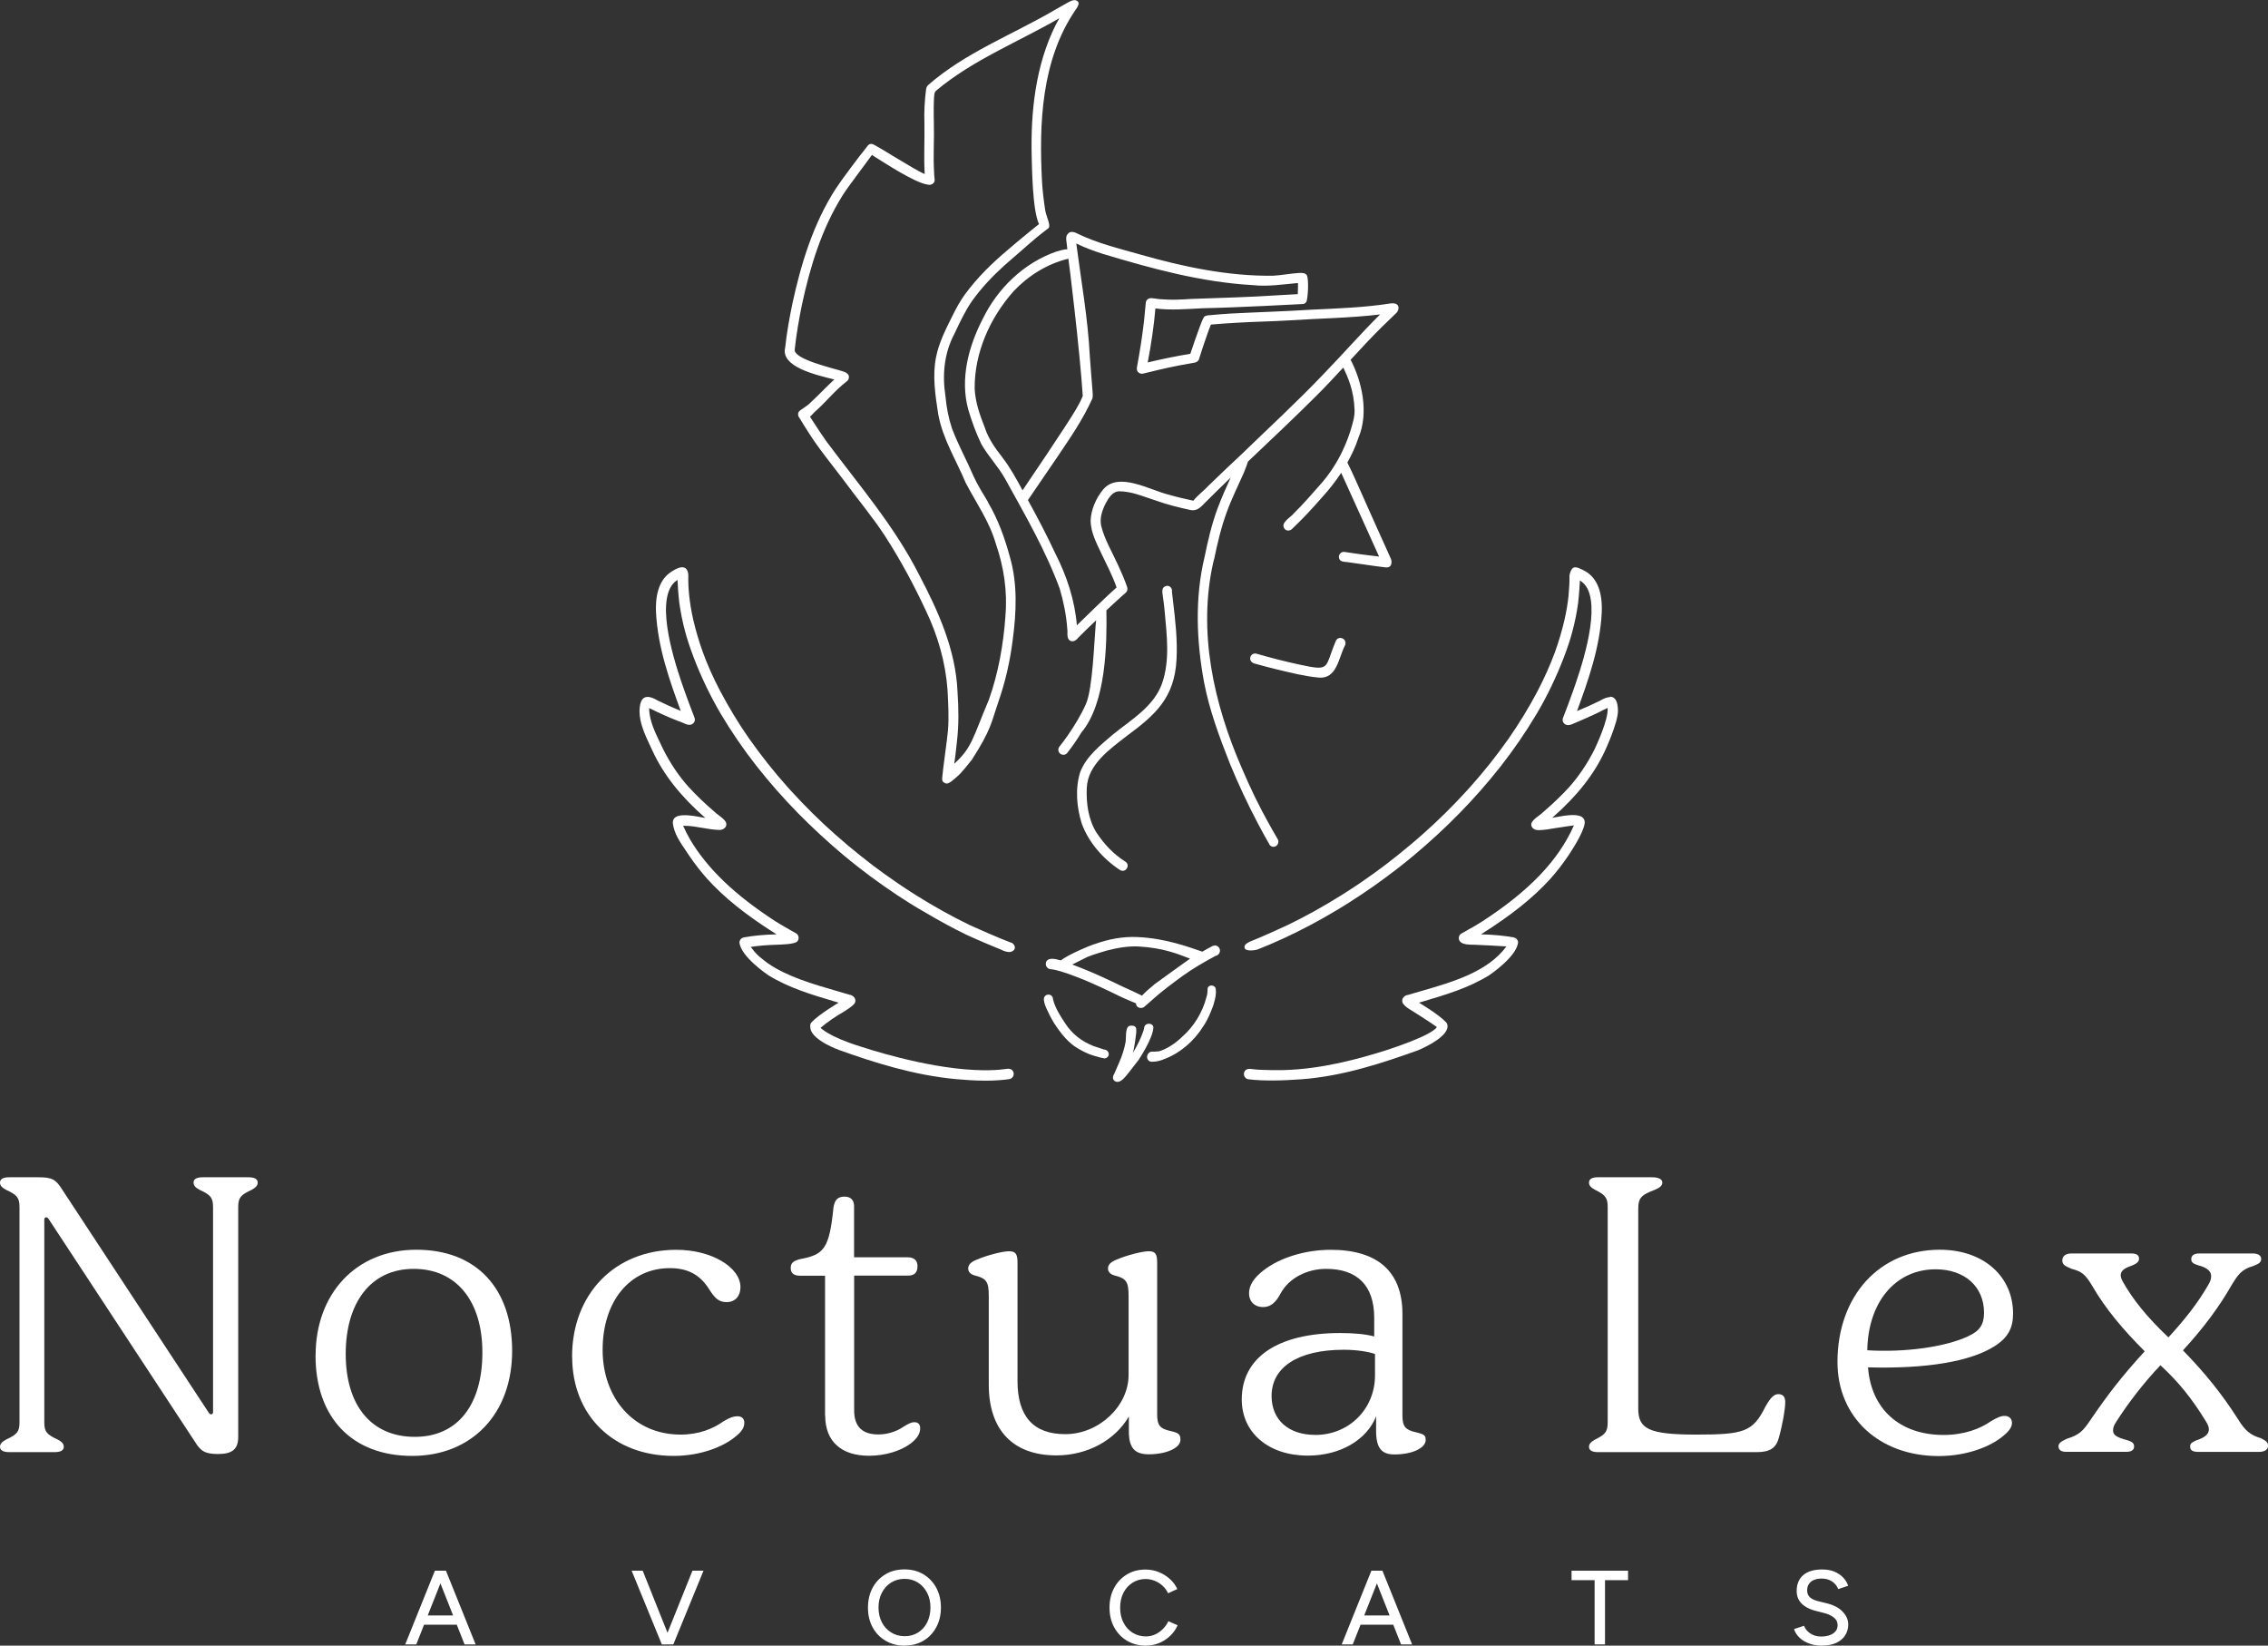 <svg viewBox="0 0 311.81 226.2" xmlns="http://www.w3.org/2000/svg"><rect x="0" y="0" width="311.81" height="226.2" fill="#333333" stroke="none"/><g fill="#fff"><path d="m26.77 198.13-20.1-30.6c-.21-.31-.58-.26-.58.11v27.87c0 1.31.37 1.68 1.84 2.36.47.26.84.52.84 1s-.42.73-1.26.73h-6.25c-.84 0-1.26-.26-1.26-.73s.37-.73.84-1c1.47-.68 1.84-1.05 1.84-2.36v-29.6c0-1.31-.37-1.68-1.84-2.36-.47-.26-.84-.52-.84-1s.42-.73 1.26-.73h3.99c1.89 0 2.42.26 3.36 1.78l20.1 30.6c.21.31.58.26.58-.11v-28.18c0-1.31-.37-1.68-1.84-2.36-.47-.26-.84-.52-.84-1s.42-.73 1.26-.73h6.3c.84 0 1.26.26 1.26.73s-.37.73-.84 1c-1.47.68-1.84 1.05-1.84 2.36v31.59c0 1.68-.79 2.36-2.78 2.36-1.89 0-2.42-.47-3.2-1.73z"/><path d="m43.39 186.32c0-8.55 5.61-14.54 13.85-14.54s13.17 5.3 13.17 13.91-5.51 14.43-13.75 14.43-13.28-5.25-13.28-13.8zm22.93-.42c0-7.08-3.57-11.49-9.45-11.49s-9.34 4.62-9.34 11.7 3.52 11.39 9.5 11.39 9.29-4.51 9.29-11.6z"/><path d="m78.65 186.48c0-8.61 5.88-14.69 14.33-14.69 4.88 0 8.82 2.42 8.82 5.14 0 1.21-.73 2.05-1.89 2.05-1 0-1.58-.42-2.42-1.78-1.26-1.99-2.94-2.89-5.4-2.89-5.51 0-9.24 4.57-9.24 11.23s4.3 11.65 10.71 11.65c2.52 0 4.46-.79 5.93-1.84.89-.52 1.36-.68 1.89-.68.58 0 .95.31.95.89 0 .63-.31 1.21-1.26 1.94-1.57 1.31-4.67 2.62-8.45 2.62-8.34 0-13.96-5.61-13.96-13.64z"/><path d="m113.43 194.61v-19.26h-3.46c-.84 0-1.26-.37-1.26-1.05s.32-.95 1.21-1.21c3.31-.63 4.09-1.31 4.67-7.14.16-.89.47-1.47 1.52-1.47.84 0 1.31.47 1.31 1.31v7.03h7.35c.89 0 1.37.42 1.37 1.21 0 .89-.42 1.31-1.31 1.31h-7.4v18.52c0 2.31 1.21 3.31 3.31 3.31 1.21 0 2.47-.37 3.46-1.05.68-.42 1.05-.63 1.52-.63.52 0 .79.31.79.84 0 .79-.52 1.52-1.47 2.2-1.26.89-3.31 1.57-5.56 1.57-3.78 0-6.03-1.94-6.03-5.51z"/><path d="m135.94 190.36v-12.17c0-2.05-.31-2.47-1.99-2.89-.52-.16-.84-.47-.84-.94 0-.52.37-.89 1.16-1.21 1.47-.63 3.57-1.16 4.46-1.16s1.16.37 1.16 1.57v16.27c0 4.88 2.2 7.3 6.56 7.3 4.67 0 8.71-3.88 8.71-8.13v-10.81c0-2.05-.31-2.47-1.99-2.89-.52-.16-.84-.47-.84-.94 0-.52.37-.89 1.15-1.21 1.47-.63 3.57-1.16 4.46-1.16s1.15.37 1.15 1.57v20.83c0 1.52.37 1.99 1.84 2.31 1.15.26 1.36.47 1.36 1.21 0 1.1-1.89 1.99-4.36 1.99-1.94 0-2.73-.89-2.73-3.15v-2.05c-1.89 3.25-5.67 5.35-9.97 5.35-5.93 0-9.29-3.46-9.29-9.71z"/><path d="m170.72 192.36c0-5.72 4.88-9.13 13.54-9.13 1.94 0 3.52.16 4.67.47v-2.57c0-4.46-2.36-6.72-6.61-6.72-2.68 0-5.14 1.31-6.25 3.36-.68 1.31-1.42 1.89-2.41 1.89-1.21 0-1.94-.79-1.94-1.89s.68-2.15 1.99-3.15c2.2-1.73 5.72-2.83 9.23-2.83 6.4 0 9.87 2.94 9.87 8.82v13.96c0 1.52.42 1.99 1.89 2.31 1.1.26 1.31.42 1.31 1.05 0 1.1-1.84 1.99-4.3 1.99-1.78 0-2.52-.89-2.52-3.25v-1.99c-1.26 3.2-4.88 5.4-9.39 5.4-5.4 0-9.08-3.15-9.08-7.71zm10.08 4.88c4.72 0 8.24-3.62 8.24-8.19v-2.94c-.89-.31-2.47-.58-4.3-.58-6.3 0-9.92 2.41-9.92 6.35 0 3.31 2.36 5.35 5.98 5.35z"/><path d="m219.67 199.6c-.79 0-1.21-.26-1.21-.73s.37-.73.84-1c1.37-.68 1.73-1.05 1.73-2.36v-29.6c0-1.31-.37-1.68-1.73-2.36-.47-.26-.84-.52-.84-1s.42-.73 1.21-.73h7.45c.89 0 1.42.26 1.42.73s-.42.73-1.05 1c-1.78.68-2.26 1.05-2.26 2.62v27.45c0 2.78 1.42 3.57 7.98 3.57s7.77-.37 9.5-3.83c.73-1.31 1.21-1.73 1.78-1.73.63 0 .95.37.95 1.1 0 .95-.37 3.1-.89 4.93-.37 1.36-1.21 1.94-2.99 1.94z"/><path d="m252.62 187.21c0-9.08 5.77-15.43 14.06-15.43 6.09 0 10.08 3.73 10.08 8.77 0 1.99-.68 3.31-2.57 4.51-3.36 2.1-9.29 3.1-17.37 2.89.42 5.67 4.3 9.29 10.39 9.29 2.89 0 5.09-.89 6.51-1.89.89-.52 1.37-.73 1.89-.73.58 0 1 .37 1 .95s-.37 1.15-1.31 1.89c-1.58 1.31-4.78 2.68-8.77 2.68-8.19 0-13.91-5.35-13.91-12.91zm18-3.56c1.52-.68 2.15-1.57 2.15-3.2 0-3.62-2.68-5.98-6.66-5.98-5.51 0-9.29 4.51-9.39 11.13 5.14.31 10.65-.42 13.91-1.94z"/><path d="m283 198.86c0-.47.26-.68 1.16-1.1 1.78-.52 2.31-1.21 3.2-2.52 2.26-3.31 4.14-5.83 7.5-9.5-2.94-2.94-5.35-5.77-7.24-9.03-.94-1.57-1.42-1.94-2.83-2.31-1-.42-1.26-.63-1.26-1.16 0-.58.47-.95 1.26-.95h8.19c.79 0 1.1.26 1.1.73 0 .52-.52.73-1 .95-1.15.37-1.52.79-1.52 1.31 0 .26.1.52.26.84 1.42 2.52 3.36 4.93 6.3 7.71 2.31-2.52 3.99-4.67 5.4-7.08.37-.63.47-.89.47-1.36 0-.63-.52-1.16-1.78-1.47-.63-.21-.95-.37-.95-.84 0-.52.37-.79 1.16-.79h7.29c.68 0 1.16.26 1.16.73s-.26.68-1.1 1c-1.63.47-2.1 1.21-2.99 2.67-1.63 2.83-3.67 5.67-6.66 8.92 3.1 3.2 5.35 5.98 7.66 9.6.84 1.36 1.57 2.05 3.04 2.47.73.37 1 .58 1 1.05 0 .52-.47.84-1.26.84h-8.24c-.89 0-1.21-.21-1.21-.73 0-.42.16-.52.79-.84 1.16-.37 1.78-.84 1.78-1.52 0-.42-.16-.68-.47-1.21-1.84-2.99-3.67-5.3-6.19-7.61-2.31 2.42-4.51 5.3-6.14 7.87-.26.42-.37.68-.37 1.1 0 .63.47.94 2.05 1.36.63.21.84.42.84.84 0 .47-.37.73-1.05.73h-8.29c-.68 0-1.05-.26-1.05-.73z"/><path d="m55.71 226.03 4.08-10.13h1.45l-4.01 10.13zm1.92-2.71v-1.27h5.83v1.27zm6.24 2.71-4.01-10.13h1.45l4.08 10.13z"/><path d="m90.99 226.03-4.15-10.13h1.52l4.05 10.13zm.14 0 4.07-10.13h1.52l-4.15 10.13h-1.43z"/><path d="m124.38 226.2c-.98 0-1.86-.22-2.62-.67-.76-.44-1.36-1.06-1.79-1.85s-.64-1.69-.64-2.71.22-1.94.64-2.73c.43-.79 1.02-1.4 1.77-1.85s1.62-.67 2.61-.67 1.85.22 2.6.67 1.34 1.07 1.77 1.85c.42.79.64 1.69.64 2.71s-.21 1.93-.64 2.72-1.01 1.41-1.76 1.85c-.75.45-1.61.67-2.58.67zm.02-1.3c.69 0 1.29-.17 1.83-.51.53-.34.95-.8 1.24-1.39s.45-1.27.45-2.04-.15-1.44-.46-2.03-.72-1.06-1.26-1.4-1.15-.51-1.84-.51-1.31.17-1.85.51-.96.8-1.27 1.4c-.31.59-.46 1.27-.46 2.03s.16 1.45.46 2.04c.31.59.73 1.05 1.28 1.39.54.34 1.17.51 1.87.51z"/><path d="m157.53 226.2c-.96 0-1.82-.22-2.58-.67s-1.34-1.07-1.77-1.85c-.43-.79-.64-1.69-.64-2.71s.21-1.93.64-2.71c.42-.79 1.01-1.4 1.75-1.85s1.6-.67 2.56-.67c.63 0 1.22.11 1.8.34.57.23 1.08.54 1.53.94s.79.87 1.04 1.4l-1.27.58c-.18-.39-.43-.74-.75-1.03s-.68-.52-1.08-.68-.82-.25-1.25-.25c-.67 0-1.28.17-1.81.51s-.95.8-1.25 1.39-.45 1.27-.45 2.04.15 1.46.46 2.05c.3.6.72 1.06 1.26 1.4.54.33 1.15.5 1.83.5.45 0 .86-.09 1.26-.27s.75-.43 1.06-.74.57-.67.76-1.08l1.27.56c-.24.55-.58 1.04-1.03 1.46-.45.43-.95.76-1.53.99-.57.23-1.18.35-1.82.35z"/><path d="m184.46 226.03 4.08-10.13h1.45l-4.01 10.13zm1.92-2.71v-1.27h5.83v1.27zm6.24 2.71-4.01-10.13h1.45l4.08 10.13z"/><path d="m219.23 226.03v-8.83h-3.17v-1.3h7.77v1.3h-3.17v8.83z"/><path d="m250.51 226.2c-.54 0-1.03-.06-1.47-.19s-.82-.3-1.14-.51-.59-.46-.8-.73-.36-.55-.45-.85l1.37-.45c.14.4.42.74.83 1.03s.9.44 1.49.45c.71 0 1.28-.14 1.69-.43.41-.28.61-.66.61-1.14 0-.43-.18-.79-.54-1.06-.36-.28-.83-.49-1.42-.63l-1.17-.3c-.46-.13-.89-.3-1.27-.54-.38-.23-.68-.52-.9-.88s-.33-.79-.33-1.29c0-.93.3-1.65.9-2.17s1.47-.78 2.61-.78c.66 0 1.22.1 1.71.31.48.21.88.48 1.19.82s.54.71.67 1.11l-1.37.46c-.16-.43-.44-.78-.84-1.05s-.88-.4-1.46-.4-1.09.14-1.44.43-.53.69-.53 1.19c0 .42.14.75.41.98s.64.4 1.11.51l1.17.29c.95.23 1.68.61 2.19 1.15.52.54.77 1.12.77 1.76 0 .55-.14 1.04-.41 1.48-.28.44-.68.79-1.22 1.04-.54.26-1.19.38-1.98.38z"/><path d="m135.86 69.05c-.68-1.16-1.42-2.29-1.98-3.52-.97-2.26-2.12-4.32-3-6.64-.49-1.47-.75-2.88-.9-4.46-.45-2.92-.18-5.87 1.23-8.54.73-1.54 1.45-3.1 2.42-4.51 1.28-1.79 2.81-3.41 4.46-4.9 1.47-1.25 2.89-2.55 4.37-3.79.47-.4 1.12-.89 1.65-1.3.45-.3-.28-1.65-.41-2.48-.2-1.3-.36-2.61-.44-3.92-.42-8.02-.1-16.67 4.55-23.55.02-.03.63-.79.45-1.13.01.02-.25-.54-1.06-.16-.17.06-1.68.93-2.28 1.27-5.77 3.37-12.2 5.8-17.28 10.24-.2.15-.28.38-.32.61-.19 1.5-.29 3.09-.23 4.64.05 2.34-.1 4.67.04 7.01-1.39-.55-6.79-4.07-7.22-4.13-.31-.06-.58.12-.71.37-.94 1.14-3.64 4.74-4.32 5.81-3.06 4.76-4.74 10.23-5.93 15.72-.4 1.93-.79 4.05-1 6.08-.67 2.65 4.21 3.76 6.75 4.39-1.17 1.09-2.27 2.26-3.45 3.35-.26.27-1.23.84-1.38 1.03-.26.31-.14.72.1 1 .36.59.72 1.18 1.09 1.75 1.42 2.28 3.18 4.39 4.8 6.54 1.92 2.62 4.03 5.12 5.81 7.84 2.12 3.28 3.98 6.74 5.63 10.28 1.63 3.4 2.7 7.11 2.97 10.89.09 1.83.21 3.7.06 5.54-.06.89-.75 5.71-.8 6.6-.02.49.21.55.35.64.32.2.63-.02.94-.23 1.19-.99 1.14-.9 2.8-2.97 2.68-4.18 2.66-5.1 3.59-7.81.99-2.79 1.65-5.7 2.02-8.64.5-3.78.69-7.69-.38-11.39-.7-2.6-1.63-5.19-3.01-7.52zm2.37 15.65c-.28 3.89-.97 7.8-2.28 11.49-2.19 5.15-2.27 6.54-4.76 8.79.21-1.33.32-2.73.37-3.04.27-2.25.24-4.58.08-6.87-.24-5.72-2.62-11.02-5.25-16.01-3.38-6.71-8.32-12.41-12.78-18.4-.67-.94-1.29-1.9-1.92-2.87-.1-.14-.21-.33-.33-.51.3-.25.55-.61.85-.84 1.43-1.28 2.66-2.85 4.18-4 .28-.19.37-.48.3-.83-.2-.35-.45-.46-.9-.59-1.14-.39-6.75-1.63-6.53-2.99.22-2.06.58-4.12.99-6.14 1.13-5.24 2.71-10.45 5.59-15.03.59-.98 3.31-4.54 4.03-5.56 1.9 1.19 5.92 3.84 7.69 4.08.43.13.97-.18.94-.66-.05-.39-.07-.78-.09-1.18-.12-2.2.04-4.4-.02-6.6-.03-1.22-.05-3.28.08-4.06.03-.18.13-.33.27-.45 5.04-4.21 11.25-6.66 16.91-9.93-.17.3-.34.6-.5.9-2.78 5.56-3.47 11.97-3.31 18.14.05 1.57.1 7.34 1 9.26-.15.11-2.94 2.38-4.16 3.44-2.24 1.88-4.26 3.83-6.02 6.23-.66.91-1.2 1.9-1.7 2.91-.91 1.83-1.87 3.68-2.27 5.71-.52 2.59-.1 5.25.3 7.85.61 3.39 2.46 6.28 3.78 9.44 1.44 2.75 3.27 5.32 4.13 8.34 1.11 3.2 1.63 6.6 1.32 10z"/><path d="m172.26 39.23s-.02 0-.03 0c-.02 0-.04 0-.05 0h.09z"/><path d="m181.27 93.14s-.03 0-.05 0c-.01 0-.02 0-.04 0z"/><path d="m184.94 88.64c.29-.93-1.04-1.37-1.33-.43-1.54 3.63-.6 4.08-4.92 3.15-1.93-.41-4.03-.95-5.95-1.51-.36-.1-.74.12-.84.48-.13.47.26.85.7.91.99.28 1.98.54 2.97.78 1.88.44 3.72.93 5.66 1.11 2.62.29 2.79-2.79 3.72-4.49z"/><path d="m174.49 116.04c.1.16.23.28.41.33.56.18 1.07-.49.78-.99-.36-.65-.75-1.28-1.11-1.94-1.44-2.56-2.72-5.21-3.87-7.92-3.84-8.84-6.06-18.73-3.88-28.3v.04c.03-.13.05-.25.09-.42v.05.04c.45-2.2.96-4.37 1.73-6.49.67-1.86 1.56-3.64 2.36-5.44.19-.48.58-1.51.58-1.56 3.16-3 6.34-5.98 9.42-9.06 1.26-1.25 2.47-2.56 3.68-3.86.65 1.38 1.47 3.19 1.55 5.87.01.42-.04.85-.13 1.25-.81 3.37-2.37 6.54-4.73 9.13-1.12 1.28-2.23 2.55-3.45 3.75-.45.61-2 1.34-1.29 2.2.3.32.8.24 1.07-.08 1.43-1.35 2.76-2.79 4.05-4.27.97-1.06 1.86-2.19 2.64-3.38.26.54 5.18 11.46 5.21 11.51-1.56-.17-3.11-.38-4.66-.62-.53-.16-1.03.4-.82.91.15.43.64.43 1.02.46 1.79.23 3.56.54 5.36.74.93.1.89-.84.7-1.23s-4.96-11.05-5-11.16c-.04-.1-.74-1.59-.96-2.02.59-1.07 1.12-2.17 1.5-3.35 1.53-3.57.43-7.91-1.02-10.71-.02-.02-.03-.03-.05-.05 1.39-1.51 2.78-3.01 4.24-4.46.68-.67 1.36-1.33 2.06-1.99.27-.26.42-.77.19-1.06s-.63-.28-.92-.26c-3.64.57-7.33.7-11 .87-3.74.24-7.5.34-11.24.54-.87.05-1.74.13-2.61.21-.05 0-.67.01-.85.24-.27.43-.43.93-.61 1.4-.45 1.25-.86 2.36-1.28 3.67-1.97.33-3.92.72-5.86 1.19.47-2.45.84-4.93 1.06-7.42 2.13.27 4.3.08 6.47-.03 4.43-.08 13.52-.56 13.77-.58.32 0 .56-.26.59-.59.19-.92.22-2.88 0-3.34-.2-.36-.68-.36-1.09-.34-1.19.07-2.36.31-3.56.38-6.19.08-12.38-1.23-18.32-2.93-2.93-.83-5.92-1.55-8.66-2.9-.46-.25-1.01-.28-1.23.07-.3.25-.26.81-.19 1.14.04.33.08.66.11.98-.53.01-1.17.23-1.55.33-4.43 1.56-8.03 5.03-10.08 9.24-1.96 3.79-3.15 8.25-1.99 12.48.49 1.62 1.06 3.22 1.8 4.74.96 1.69 2.34 3.09 3.28 4.79 2.71 4.91 5.55 9.79 7.49 15.07.52 1.75.92 3.69 1.04 5.54.09.47-.13 1.18.3 1.55.42.34.92.04 1.19-.33.38-.39.78-.78 1.17-1.16.43-.42.87-.84 1.31-1.25-.02.23-.04.47-.07.69-.2 2.24-.41 8.76-1.34 10.83-.69 1.54-1.58 2.99-2.54 4.38-.35.5-.72.99-1.1 1.47-.23.29-.19.73.11.97.29.23.74.19.97-.11.71-.91 1.35-1.83 1.95-2.82 3.4-4.03 3.51-12.19 3.43-16.75v-.03c.87-.81 1.73-1.61 2.61-2.38.26-.19.35-.52.24-.82-.35-1.03-.79-2.03-1.25-3.02-.8-1.78-1.85-3.48-2.32-5.4-.23-1.05.14-2.11.6-3.04.4-.74.92-1.66 1.86-1.7 1.73 0 3.37.73 5.02 1.26 1.58.57 3.2.97 4.83 1.32.74.13 1.22-.2 1.91-.95 1.18-1.18 2.38-2.35 3.58-3.51-.65 1.42-1.28 2.86-1.83 4.32-.79 2.16-1.31 4.41-1.77 6.67 0-.02 0-.03.01-.05 0 0 0 0 0-.01-1.35 5.65-1.11 11.55-.06 17.23.74 3.83 2.11 7.52 3.55 11.16 1.14 2.78 2.42 5.5 3.82 8.17.52.96 1.02 1.93 1.58 2.86zm-36.66-53.14c-1.01-1.28-1.96-2.62-2.46-4.19-.67-1.69-1.28-3.42-1.37-5.28-.05-4.93 2.1-9.75 5.36-13.41 2-2.12 4.65-3.78 7.52-4.46.04.03 1.58 12.58 1.98 18.86-.25.65-.59 1.26-.94 1.86-1.18 2.04-7.08 10.74-7.34 11.12-.83-1.56-1.68-3.1-2.76-4.51zm26.22 5.92c-1.11-.25-2.22-.48-3.31-.81-2.58-.6-6.91-3.22-9.04-.77-1 1.2-1.73 2.82-1.76 4.41.05 1.55.79 2.97 1.44 4.35.73 1.55 1.57 3.11 2.13 4.74-1.87 1.68-3.65 3.47-5.46 5.21-.28-3.44-1.38-6.76-2.94-9.83-1.17-2.5-2.45-4.96-3.79-7.38.57-.84 3.72-5.47 4.21-6.17 1.66-2.46 3.34-4.92 4.58-7.64.18-.26.12-.75.1-1.09-.11-1.62-.28-3.26-.38-4.89-.26-5.2-1.19-10.32-1.86-15.48 1.15.56 2.35 1.01 3.57 1.4 6.76 2.04 13.61 3.92 20.7 4.32 2.09.23 4.14-.11 6.21-.29 0 .02.01 1.05-.03 1.53-.9.06-2.67.15-2.67.15-3.95.27-8.03.36-12.01.51-1.34.09-2.74.16-4.1.04-.54 0-1.07-.2-1.6-.13-.26.08-.48.29-.51.57-.08.86-.16 1.73-.25 2.59-.24 2.08-.57 4.15-.95 6.21-.06.24-.06.52.09.72.17.23.47.33.75.26.7-.18 1.4-.35 2.1-.51.96-.22 1.92-.44 2.89-.62.58-.11 1.32-.22 1.93-.35.29 0 .7-.21.76-.55.37-1.19.78-2.37 1.19-3.55.12-.32.28-.78.44-1.16h.06c1.17-.11 2.34-.18 3.51-.25 2.38-.15 4.76-.17 7.14-.32 4.17-.28 8.39-.32 12.55-.82-2.68 2.65-5.12 5.46-7.77 8.19-3.63 3.82-7.52 7.38-11.3 11.05-1.52 1.43-3.05 2.85-4.53 4.31-.46.53-1.45 1.27-2.06 2.03z"/><path d="m153.05 100.92c-1.74 1.5-3.72 3.03-4.55 5.23-.7 2.28-.48 4.8.22 7.05.94 2.59 2.97 4.9 5.28 6.4.78.44 1.46-.7.71-1.17-1.61-1.01-2.9-2.38-3.96-3.98-1.12-1.8-1.42-4-1.34-6.09.11-3.3 3.21-5.41 5.58-7.26 3.93-2.9 6.48-5.25 6.76-10.42.15-2.69-.16-5.37-.48-8.07-.05-.42-.11-.85-.15-1.27.05-.25-.04-.52-.24-.68-.24-.19-.55-.18-.8-.01-.38.26-.28.75-.23 1.14.12.77.2 1.55.28 2.33.29 3.24.73 6.64-.36 9.8-1.12 3.19-4.23 4.99-6.73 7.01z"/><path d="m139.07 129.6c-1.59-.59-5.27-2.21-5.7-2.42-2.43-1.17-4.94-2.56-7.58-4.22-.79-.5-1.58-1.02-2.36-1.55-1.34-.91-2.48-1.74-3.51-2.52-1.1-.84-2.18-1.71-3.24-2.59-.57-.48-1.19-1.01-1.81-1.56-2.12-1.87-4.16-3.89-6.07-5.98l-.56-.62c-1.84-2.06-3.62-4.3-5.28-6.66-1.45-2.08-2.77-4.26-4-6.59-.92-1.76-1.7-3.51-2.32-5.21-.53-1.48-.98-2.97-1.32-4.45-.27-1.17-.46-2.31-.58-3.47-.1-1.02-.13-1.85-.11-2.61.01-.14-.03-.99-.58-1.14-.09-.02-.18-.04-.28-.04-.6 0-1.52.65-1.52.65-1.48.97-2.18 2.85-2.06 5.57.24 4.82 1.9 9.44 3.4 13.53-1.06-.44-2.12-.91-3.13-1.41-.59-.35-1.05-.52-1.42-.52-.73 0-1.09.63-1.12 1.93 0 1.66.72 3.2 1.41 4.68l.39.83c1.49 3.23 3.86 6.24 7.25 9.2-.14-.02-.29-.05-.47-.08-.67-.13-1.6-.3-2.37-.3-.7 0-1.17.14-1.42.42-.17.19-.23.44-.2.74.18 1.37.98 2.54 1.75 3.67.16.24.33.48.48.72.79 1.16 1.63 2.24 2.5 3.21 2.35 2.59 5.29 4.95 9.52 7.62-1.71.04-3.15.17-4.49.42-.33.06-.56.3-.61.66.14 1.98 3.96 4.53 3.96 4.53 2.79 1.74 6 2.69 9.1 3.61l.58.17s-2.73 1.6-3.77 2.74c-.17.21-.16.52-.1.85.31 1.64 3.97 2.93 3.97 2.93 4.67 1.67 10.23 3.46 16.05 3.99 1.1.1 2.56.21 4.05.21 1.18 0 2.24-.07 3.25-.21.19-.02.35-.13.47-.28.12-.16.17-.36.14-.55-.08-.4-.34-.6-.8-.6-.18 0-1.55.32-4.58.17-7.08-.34-15.08-3.04-15.73-3.24-4.37-1.36-5.42-2.54-5.43-2.56.96-.81 2.06-1.57 3.27-2.26 0 0 1.11-.67 1.4-1.09.14-.23.15-.48.03-.7-.13-.26-.43-.46-.73-.49-.57-.17-1.16-.34-1.77-.52-3.25-.94-6.82-1.97-9.51-3.84-.07-.05-.86-.66-1.17-.93-.42-.39-.79-.82-1.13-1.28 1.15-.18 2.28-.27 3.78-.31.17-.02 2.23-.03 2.61-.44.14-.15.21-.35.19-.59-.03-.22-.14-.4-.3-.5-.32-.19-2.25-1.27-2.86-1.67-5.66-3.66-9.43-7.32-11.77-11.28-.34-.6-.66-1.22-.94-1.86h.2c.81 0 1.64.14 2.43.28.76.13 1.55.27 2.38.29.31 0 .62-.14.79-.37.14-.18.17-.39.1-.63-.18-.41-.59-.7-.97-.99-.22-.16-.43-.32-.61-.5-1.35-1.15-2.58-2.33-3.64-3.5-1.33-1.5-2.46-3.18-3.45-5.15-.15-.34-.31-.67-.48-1.01-.67-1.38-1.32-2.81-1.42-4.27 0-.11 0-.22 0-.33 1.45.71 2.7 1.28 4 1.78.17.04.37.13.57.22.32.15.65.3.96.3.27 0 .49-.12.66-.37.11-.19.12-.42.03-.64-.47-1.2-.92-2.42-1.36-3.64-.92-2.61-3.71-10.55-2.02-14.07.25-.52.6-.92 1.05-1.2 0 .3.14 2.37.25 3.14.17 1.26.43 2.55.77 3.84.29 1.1.68 2.29 1.23 3.74.49 1.3 1.06 2.6 1.71 3.96.64 1.32 1.3 2.56 1.98 3.71 1.49 2.51 3.15 4.93 4.93 7.19 1.76 2.24 3.67 4.41 5.67 6.45 1.94 1.97 4.03 3.91 6.22 5.75.66.55 1.39 1.14 2.13 1.72 2.2 1.72 4.57 3.39 7.1 4.98.51.32 5.65 3.45 9.03 4.88 1.14.49 2.28.99 3.42 1.44.54.29.97.35 1.24.35.21 0 .67-.2.7-.56.03-.31-.19-.59-.5-.77z"/><path d="m221.36 95.82c-.38 0-.84.17-1.42.51-1.01.5-2.06.97-3.13 1.41 1.5-4.09 3.16-8.72 3.4-13.53.12-2.72-.58-4.6-2.07-5.58 0 0-1.07-.65-1.51-.65-.1 0-.19.01-.29.04-.36.13-.58 1-.57 1.15.02.76-.02 1.58-.12 2.68-.11 1.08-.3 2.22-.57 3.39-.34 1.46-.78 2.96-1.32 4.45-.63 1.7-1.41 3.46-2.38 5.32-1.16 2.2-2.49 4.38-3.94 6.47-1.66 2.36-3.44 4.6-5.29 6.66l-.56.62c-1.92 2.1-3.96 4.11-6.08 5.98-.62.54-1.24 1.08-1.81 1.55-1.06.89-2.14 1.75-3.24 2.59-1.04.79-2.19 1.62-3.51 2.52-.78.53-1.57 1.04-2.5 1.63-2.51 1.57-5.01 2.96-7.44 4.13-.43.21-3.92 1.8-5.2 2.28-.41.23-.82.44-.69.88.15.51 1.56.3 1.87.15 1.08-.42 2.14-.88 3.33-1.42 2.48-1.14 5.03-2.48 7.55-4 .45-.27.89-.54 1.4-.86 2.45-1.55 4.82-3.21 7.03-4.94.74-.58 1.48-1.17 2.13-1.72 2.19-1.84 4.29-3.77 6.22-5.75 2-2.04 3.91-4.21 5.67-6.45 1.78-2.27 3.44-4.69 4.93-7.19.69-1.16 1.36-2.4 1.99-3.71.65-1.34 1.22-2.68 1.72-3.96.55-1.43.94-2.62 1.23-3.74.34-1.28.6-2.58.77-3.84.1-.77.25-2.85.25-3.11.43.29.8.65 1.06 1.17 1.7 3.52-1.1 11.46-2.02 14.07-.44 1.22-.88 2.43-1.36 3.64-.09.22-.08.45.04.65.16.24.38.36.65.36.31 0 .64-.15.96-.3.21-.1 2.77-1.16 3.88-1.78.2-.09.4-.18.6-.28.13 1.64-1.64 5.34-1.79 5.67-.97 1.94-2.14 3.67-3.45 5.16-1.06 1.17-2.29 2.34-3.65 3.51-.17.17-.38.33-.6.49-.39.29-.79.58-.98 1-.06.22-.03.43.11.61.16.22.47.36.83.36.79-.01 1.57-.15 2.33-.28.79-.14 2.53-.37 2.53-.37h.03c-2.12 4.8-6.14 9.01-12.66 13.23-.61.4-1.25.76-1.89 1.11-.33.18-.65.37-.98.56-.15.1-.26.28-.29.5-.02.23.05.43.19.58.38.41 1.25.42 1.95.42.26 0 4.2.2 4.4.23-2.56 3.5-7.45 4.91-11.76 6.15-.61.18-1.2.35-1.75.51-.33.04-.61.22-.74.49-.11.23-.1.48.04.71.29.41.73.68 1.15.93 0 0 2.56 1.6 3.5 2.29-.71 1.19-6.51 3.03-6.9 3.17-3.83 1.21-8.91 2.62-14.24 2.75-.45.02-2.86 0-3.61-.07-.12 0-.79-.1-.97-.1-.46 0-.72.2-.8.6-.03.19.02.39.14.55s.29.26.47.28c2.02.26 4.7.19 7.3 0 5.83-.43 11.38-2.32 16.06-4 0 0 3.47-1.41 3.96-2.93.11-.32.07-.64-.1-.86-1.04-1.13-3.77-2.74-3.77-2.74l.58-.17c3.1-.92 6.3-1.87 9.09-3.61 0 0 3.82-2.55 3.96-4.55-.05-.34-.29-.58-.61-.64-1.33-.24-2.8-.38-4.49-.42 4.23-2.68 7.17-5.03 9.52-7.62.87-.97 1.71-2.05 2.5-3.22.15-.24 2.05-3.02 2.23-4.4.04-.3-.03-.55-.2-.74-.25-.28-.71-.42-1.41-.42-.78 0-1.7.17-2.38.3-.17.03-.33.06-.47.08 3.39-2.96 5.76-5.97 7.25-9.2 0 0 1.8-3.85 1.79-5.52-.02-1.3-.39-1.93-1.11-1.93z"/><path d="m167 129.98c-.07 0-.13 0-.2.02-.1.02-.19.08-.35.17l-.49.26c-.22.12-.44.26-.66.38-1.89-.64-5.1-1.85-8.96-2.01-2.06-.09-4.02.32-5.81.96l-.2.06c-.65.21-3.49 1.41-4.48 2.19-.43-.12-.86-.22-1.19-.22-.32 0-.55.08-.7.22-.12.12-.18.29-.18.51 0 .38.33.71.75.71.42.04.84.16 1.34.3 2.47.77 4.84 1.85 7.03 2.9 1.1.56 2.21 1.06 3.28 1.48.01.13.03.27.13.39.06.08.13.14.21.17.1.06.22.08.34.08.17 0 .33-.06.46-.16.27-.22.53-.46.88-.77 1.43-1.3 3.01-2.47 4.42-3.5.68-.48 1.39-.95 2.13-1.39.73-.43 1.46-.86 2.2-1.25l.14-.08c.14-.02.27-.08.37-.17.28-.24.35-.65.15-.95-.14-.21-.36-.33-.61-.33zm-8.35 5.38c-.59.47-1.15.97-1.65 1.5-.39-.22-2.75-1.29-2.75-1.29-1.86-.89-3.78-1.81-5.71-2.56-.16-.05-1-.38-1.12-.43.67-.34 2.02-1.03 2.13-1.07.77-.32 2.61-.85 2.61-.85 1.43-.37 2.91-.64 4.41-.56 3.35.19 5.39 1.03 7.04 1.67-.02.01-4.68 3.35-4.97 3.58z"/><path d="m157.92 140.72c-.29 0-.52.17-.6.44-.02.13-.04.26-.11.51-.33.97-.81 1.98-1.47 3.07.26-.82.47-2.77.47-2.77 0-.18.02-.36 0-.55-.04-.3-.28-.43-.49-.43h-.01c-.08-.03-.43 0-.52.06-.27.19-.31.51-.37.94l-.06 1.18c-.16.91-.45 1.86-.88 2.84-.23.52-.46 1.07-.69 1.59-.24.37-.24.73.02.96.05.04.11.08.17.1.08.03.16.05.25.05.53 0 1.05-.64 1.46-1.16.15-.18 1.31-1.67 1.44-1.85 0 0 1.99-2.97 2.04-4.47.01-.34-.36-.52-.64-.52z"/><path d="m166.55 135.46c-.25 0-.46.14-.53.39v.22c-.02.36-.02.62-.16 1.01-.54 2.09-1.72 4.01-3.31 5.41-1 .97-2.05 1.64-3.13 2 0 0-.66.09-1.02.06-.27-.02-.53.18-.64.45-.11.26-.07.54.12.74.09.11.21.18.43.2 0 0 .86.05 1.76-.37 2.15-.8 4.08-2.43 5.42-4.59.59-.89 1.04-2.01 1.32-2.8l.1-.35c.18-.62.32-1.25.23-1.9-.04-.31-.31-.47-.57-.47z"/><path d="m151.77 144.26c-.25-.07-1.18-.41-1.39-.46-1.73-.68-2.99-1.69-3.95-3.16-.69-1.03-1.38-2.13-1.66-3.29 0-.11-.02-.27-.14-.41-.12-.15-.3-.23-.49-.23-.28 0-.52.17-.6.43-.09.46.1.91.29 1.4.27.58.62 1.33 1.07 2.06 1.02 1.59 2.06 2.79 3.27 3.5 1.42.83 2.02.94 2.31 1.04.5.16 1.23.34 1.34.34.09 0 .16-.02.24-.05.27-.11.42-.36.37-.63-.04-.25-.25-.51-.65-.54z"/></g></svg>